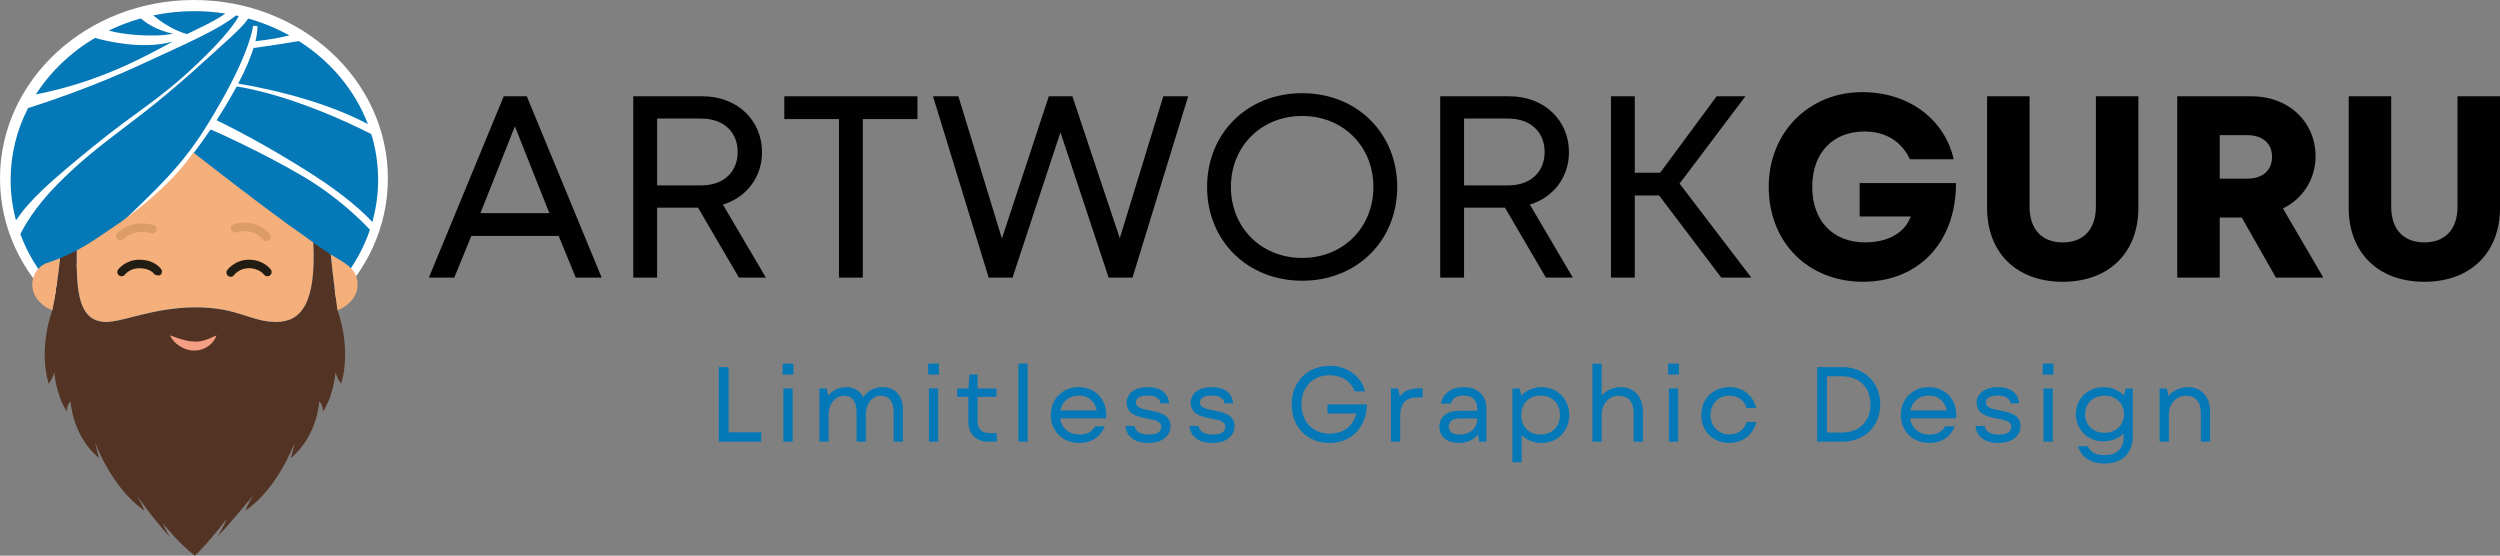 <svg xmlns="http://www.w3.org/2000/svg" id="Layer_2" width="1521.63" height="338.21" viewBox="0 0 1521.63 338.21"><rect x="0" y="0" width="1521.63" height="338.21" fill="#808080" stroke="none"/><g id="Layer_1-2" data-name="Layer_1"><g><g><g><path d="M437.51,223.45h5.96v39.68h19.84v5.71h-25.81v-45.39Z" fill="#0578b7"></path><path d="M476.36,221.31h6.55v6.68h-6.55v-6.68ZM476.81,236.41h5.64v32.42h-5.64v-32.42Z" fill="#0578b7"></path><path d="M498.72,236.41h4.41l.97,4.41c2.66-3.24,6.68-5.19,10.96-5.19,4.6,0,8.36,2.2,10.37,6.09,2.53-3.82,6.87-6.09,11.74-6.09,7.39,0,12.38,4.99,12.38,13.36v19.84h-5.64v-17.96c0-6.42-2.72-9.98-7.98-9.98-4.93,0-8.95,4.93-8.95,11.28v16.66h-5.64v-17.96c0-6.42-2.72-9.98-7.65-9.98s-9.34,4.73-9.34,11.28v16.66h-5.64v-32.42Z" fill="#0578b7"></path><path d="M564.93,221.31h6.55v6.68h-6.55v-6.68ZM565.38,236.41h5.64v32.42h-5.64v-32.42Z" fill="#0578b7"></path><path d="M589.37,256.39v-14.85h-6.81v-5.12h6.87l.58-8.49h4.99v8.49h11.48v5.12h-11.48v14.72c0,4.8,2.53,7.33,7.13,7.33h4.54v5.25h-4.93c-7.78,0-12.38-4.6-12.38-12.45Z" fill="#0578b7"></path><path d="M619.85,221.31h5.64v47.53h-5.64v-47.53Z" fill="#0578b7"></path><path d="M639.56,252.62c0-9.79,7.2-16.99,16.99-16.99s16.79,7.07,16.79,17.05c0,.84-.06,1.36-.13,1.95h-27.94c.84,5.96,5.38,9.85,11.67,9.85,4.41,0,7.46-1.36,9.66-4.99h5.9c-2.72,6.35-7.91,10.11-15.63,10.11-10.24,0-17.31-7.33-17.31-16.99ZM667.5,249.84c-.97-5.19-4.8-9.08-10.96-9.08-5.71,0-10.05,3.56-11.15,9.08h22.11Z" fill="#0578b7"></path><path d="M685.08,259.24h5.51c.45,3.31,3.44,5.25,8.62,5.25,5.58,0,7.59-2.01,7.59-4.86,0-3.18-3.63-3.89-8.36-4.8-5.9-1.1-12.71-2.53-12.71-9.79,0-5.06,4.34-9.4,12.97-9.4,8.17,0,12.32,4.09,12.97,9.86h-5.32c-.45-3.11-3.11-4.73-7.78-4.73-5.25,0-7.2,1.94-7.2,4.15,0,3.31,4.02,4.09,8.49,4.93,5.84,1.1,12.58,2.4,12.58,9.6,0,5.51-4.6,10.18-13.62,10.18-8.36,0-13.42-4.21-13.75-10.37Z" fill="#0578b7"></path><path d="M724.05,259.24h5.51c.45,3.31,3.44,5.25,8.62,5.25,5.58,0,7.59-2.01,7.59-4.86,0-3.18-3.63-3.89-8.36-4.8-5.9-1.1-12.71-2.53-12.71-9.79,0-5.06,4.34-9.4,12.97-9.4,8.17,0,12.32,4.09,12.97,9.86h-5.32c-.45-3.11-3.11-4.73-7.78-4.73-5.25,0-7.2,1.94-7.2,4.15,0,3.31,4.02,4.09,8.49,4.93,5.84,1.1,12.58,2.4,12.58,9.6,0,5.51-4.6,10.18-13.62,10.18-8.36,0-13.42-4.21-13.75-10.37Z" fill="#0578b7"></path><path d="M786.17,246.14c0-13.74,9.73-23.47,23.08-23.47,11.61,0,19.45,7,21.59,15.56h-6.22c-2.14-5.45-7.13-9.85-15.37-9.85-10.05,0-17.12,7.07-17.12,17.76s7.07,17.77,17.12,17.77c8.82,0,14.59-4.8,16.21-12.25h-17.51v-5.51h24.05c-.39,13.75-9.27,23.47-22.76,23.47s-23.08-9.72-23.08-23.47Z" fill="#0578b7"></path><path d="M846.6,236.41h4.41l1.04,4.73c2.46-3.11,6.03-4.73,10.76-4.73h3.11v5.51h-3.63c-6.61,0-10.05,3.96-10.05,10.96v15.95h-5.64v-32.42Z" fill="#0578b7"></path><path d="M888.16,250.03h10.96v-.97c0-5.58-3.05-8.3-8.1-8.3-4.54,0-7.13,1.81-7.97,4.93h-6.03c1.1-6.03,6.22-10.05,14.07-10.05,8.23,0,13.62,5.12,13.62,13.03v20.16h-4.34l-.78-4.34c-2.85,3.5-7.13,5.12-11.54,5.12-7.2,0-11.99-3.76-11.99-9.79s4.6-9.79,12.12-9.79ZM888.29,264.49c6.81,0,10.83-3.96,10.83-9.4v-.39h-10.76c-4.15,0-6.55,1.81-6.55,4.93s2.33,4.86,6.48,4.86Z" fill="#0578b7"></path><path d="M926.16,264.81v16.54h-5.64v-44.93h4.41l.97,4.35c3.05-3.18,7.46-5.12,12.38-5.12,9.6,0,16.86,7.26,16.86,16.99s-7.26,16.99-16.86,16.99c-4.8,0-9.08-1.81-12.13-4.8ZM937.7,264.49c7,0,11.8-4.8,11.8-11.87s-4.8-11.86-11.8-11.86-11.8,4.8-11.8,11.86,4.8,11.87,11.8,11.87Z" fill="#0578b7"></path><path d="M969.22,221.31h5.64v19.52c2.72-3.24,6.87-5.19,11.87-5.19,7.59,0,13.23,5.64,13.23,14.78v18.41h-5.64v-17.25c0-7.07-3.24-10.7-9.14-10.7s-10.31,4.93-10.31,11.61v16.34h-5.64v-47.53Z" fill="#0578b7"></path><path d="M1015.32,221.31h6.55v6.68h-6.55v-6.68ZM1015.77,236.41h5.64v32.42h-5.64v-32.42Z" fill="#0578b7"></path><path d="M1035.48,252.62c0-9.85,7.13-16.99,17.12-16.99,7.91,0,14.46,4.73,16.27,12.77h-5.77c-1.49-5.12-5.71-7.59-10.7-7.59-6.35,0-11.28,4.93-11.28,11.8s4.93,11.8,11.28,11.8c4.99,0,9.21-2.46,10.7-7.58h5.84c-1.88,8.04-8.43,12.77-16.34,12.77-9.99,0-17.12-7.13-17.12-16.99Z" fill="#0578b7"></path><path d="M1106.03,223.45h15.37c13.49,0,23.02,9.53,23.02,22.69s-9.53,22.69-23.02,22.69h-15.37v-45.39ZM1121.2,263.26c10.44,0,17.25-6.81,17.25-17.12s-6.81-17.12-17.25-17.12h-9.21v34.23h9.21Z" fill="#0578b7"></path><path d="M1156.93,252.62c0-9.79,7.2-16.99,16.99-16.99s16.79,7.07,16.79,17.05c0,.84-.06,1.36-.13,1.95h-27.94c.84,5.96,5.38,9.85,11.67,9.85,4.41,0,7.46-1.36,9.66-4.99h5.9c-2.72,6.35-7.91,10.11-15.63,10.11-10.24,0-17.31-7.33-17.31-16.99ZM1184.88,249.84c-.97-5.19-4.8-9.08-10.96-9.08-5.71,0-10.05,3.56-11.15,9.08h22.11Z" fill="#0578b7"></path><path d="M1202.45,259.24h5.51c.45,3.31,3.44,5.25,8.62,5.25,5.58,0,7.59-2.01,7.59-4.86,0-3.18-3.63-3.89-8.36-4.8-5.9-1.1-12.71-2.53-12.71-9.79,0-5.06,4.34-9.4,12.97-9.4,8.17,0,12.32,4.09,12.97,9.86h-5.32c-.45-3.11-3.11-4.73-7.78-4.73-5.25,0-7.2,1.94-7.2,4.15,0,3.31,4.02,4.09,8.49,4.93,5.84,1.1,12.58,2.4,12.58,9.6,0,5.51-4.6,10.18-13.62,10.18-8.36,0-13.42-4.21-13.75-10.37Z" fill="#0578b7"></path><path d="M1243.3,221.31h6.55v6.68h-6.55v-6.68ZM1243.76,236.41h5.64v32.42h-5.64v-32.42Z" fill="#0578b7"></path><path d="M1263.47,252.11c0-9.27,7.2-16.47,16.86-16.47,4.99,0,9.4,1.95,12.51,5.06l.91-4.28h4.41v28.79c0,10.76-6.42,16.92-17.38,16.92-8.56,0-14.33-4.22-15.95-10.57h5.9c1.43,3.63,4.93,5.45,10.18,5.45,7,0,11.61-3.44,11.61-11.15v-2.01c-3.11,2.98-7.33,4.8-12.19,4.8-9.66,0-16.86-7.2-16.86-16.53ZM1280.97,263.45c6.94,0,11.8-4.86,11.8-11.35s-4.86-11.28-11.8-11.28-11.87,4.8-11.87,11.28,4.8,11.35,11.87,11.35Z" fill="#0578b7"></path><path d="M1330.38,240.89c-5.9,0-10.31,4.93-10.31,11.61v16.34h-5.64v-32.42h4.41l1.04,4.67c2.72-3.44,6.94-5.45,12.06-5.45,7.59,0,13.23,5.64,13.23,14.78v18.41h-5.64v-17.25c0-7.07-3.24-10.7-9.14-10.7Z" fill="#0578b7"></path></g><g><path d="M306.61,58.61h14.03l45.57,110.37h-15.77l-10.41-25.38h-53.14l-10.41,25.38h-15.45l45.57-110.37ZM334.36,129.72l-20.97-52.82-20.97,52.82h41.94Z" fill="#010101"></path><path d="M385.45,58.61h42.1c21.44,0,36.26,14.82,36.26,34.06,0,14.98-9.3,27.44-23.81,31.85l26.17,44.46h-16.4l-24.91-42.57h-24.91v42.57h-14.51V58.61ZM426.76,112.84c13.88,0,22.23-8.36,22.23-20.34s-8.36-20.34-22.23-20.34h-26.8v40.68h26.8Z" fill="#010101"></path><path d="M510.64,72.48h-33.27v-13.87h81.04v13.87h-33.27v96.5h-14.51v-96.5Z" fill="#010101"></path><path d="M567.88,58.61h15.45l26.49,86.56,28.54-86.56h14.35l28.85,86.4,26.49-86.4h15.14l-33.9,110.37h-14.51l-29.33-88.45-29.17,88.45h-14.51l-33.9-110.37Z" fill="#010101"></path><path d="M734.69,113.79c0-32.64,24.44-57.08,57.87-57.08s57.87,24.44,57.87,57.08-24.44,57.08-57.87,57.08-57.87-24.44-57.87-57.08ZM792.56,156.99c24.91,0,43.36-18.45,43.36-43.2s-18.45-43.2-43.36-43.2-43.36,18.45-43.36,43.2,18.45,43.2,43.36,43.2Z" fill="#010101"></path><path d="M876.6,58.61h42.1c21.44,0,36.26,14.82,36.26,34.06,0,14.98-9.3,27.44-23.81,31.85l26.17,44.46h-16.4l-24.91-42.57h-24.91v42.57h-14.51V58.61ZM917.91,112.84c13.88,0,22.23-8.36,22.23-20.34s-8.36-20.34-22.23-20.34h-26.8v40.68h26.8Z" fill="#010101"></path><path d="M1009.83,118.99h-14.82v49.98h-14.51V58.61h14.51v46.51h15.45l34.37-46.51h17.5l-40.05,53.14,43.68,57.23h-18.29l-37.84-49.98Z" fill="#010101"></path><path d="M1076.53,113.79c0-33.27,24.44-57.71,56.92-57.71,29.33,0,50.46,17.5,55.66,40.84h-26.65c-5.05-10.72-14.51-16.87-27.75-16.87-18.92,0-31.69,12.77-31.69,33.74s12.93,33.74,32.17,33.74c13.87,0,24.28-5.83,27.75-15.77h-31.06v-20.34h58.65c0,36.74-23.33,60.07-56.6,60.07s-57.39-23.81-57.39-57.71Z" fill="#010101"></path><path d="M1209.44,126.56V58.61h25.86v67.17c0,14.03,7.73,21.76,20.18,21.76s20.18-7.73,20.18-21.76V58.61h25.86v67.96c0,27.12-17.82,44.94-46.04,44.94s-46.04-17.82-46.04-44.94Z" fill="#010101"></path><path d="M1325.18,58.61h45.09c23.18,0,39.1,15.93,39.1,36.58,0,13.24-7.25,25.54-19.87,31.69l24.6,42.1h-28.85l-20.81-36.58h-13.4v36.58h-25.86V58.61ZM1367.75,108.74c9.78,0,15.14-5.36,15.14-13.24s-5.36-13.24-15.14-13.24h-16.71v26.49h16.71Z" fill="#010101"></path><path d="M1429.55,126.56V58.61h25.86v67.17c0,14.03,7.73,21.76,20.18,21.76s20.18-7.73,20.18-21.76V58.61h25.86v67.96c0,27.12-17.82,44.94-46.04,44.94s-46.04-17.82-46.04-44.94Z" fill="#010101"></path></g></g><g><ellipse cx="118.04" cy="108.6" rx="118.04" ry="108.6" fill="#fff"></ellipse><g><path d="M117.73,18.84c11.98-5.64,17.2-8.92,19.43-10.6-6.13-.96-12.43-1.46-18.86-1.46-8.62,0-17.01.9-25.07,2.59,3.1,2.57,11.63,9.12,20.67,11.35,1.32-.67,2.6-1.3,3.83-1.88Z" fill="#0578b7"></path><path d="M105.33,20.51c-10.77-2.17-17.33-7.3-19.57-9.31-6.83,1.9-13.39,4.39-19.6,7.4,7.76,2.37,27.22,4.36,39.16,1.92Z" fill="#0578b7"></path><path d="M142.57,55.32c-3.68,6.6-7.26,12.5-10.72,17.86,5.94,2.87,29.54,14.56,57.93,32.73,20.15,12.89,31.25,23.17,36.84,29.21,2.3-8.21,3.53-16.82,3.53-25.69,0-9.65-1.45-19-4.17-27.85-44.86-22.58-75.31-27.98-81.95-28.94-.47.88-.96,1.77-1.47,2.68Z" fill="#0578b7"></path><path d="M144.97,50.9c8.83,1.42,48.59,8.46,78.94,24.64-7.87-20.66-22.74-38.31-42-50.55-4.9.82-16.75,2.75-27.59,4.21-1.68,5.4-4.54,12.56-9.36,21.7Z" fill="#0578b7"></path><path d="M183.75,106.93c-24.71-14.44-50.22-25.82-55.59-28.17-9.79,14.5-18.49,24.82-25.66,34.71-10.1,13.92-49.34,45.89-69.66,62.19,20.52,22.28,51.19,36.43,85.46,36.43,50.24,0,92.75-30.41,106.86-72.27-5.99-6.4-20.57-20.71-41.42-32.89Z" fill="#0578b7"></path><path d="M57.81,23.08c-14.72,8.71-27.07,20.5-35.97,34.38,38.12-7.46,64.53-22.02,83.3-32.12-18.58,5.2-41.29-.54-47.33-2.26Z" fill="#0578b7"></path><path d="M134.49,61.97c18.4-32.4,19.52-46.19,19.52-46.19h2.62s.42,2.86-1.15,9.28c9.07-.88,16.68-2.52,20.67-3.49-7.8-4.34-16.23-7.82-25.12-10.31-1.89,3.17-6.57,7.81-14.6,15.05-9.4,8.48-28.92,26.78-49.67,42.82-20.75,16.05-33.83,24.94-51.51,42.72-14.18,14.26-20.8,26.42-22.86,30.67,4.26,11.51,10.69,22.09,18.83,31.35,5.12-3.92,16.29-13.22,39.15-34.88,36.11-34.2,45.72-44.63,64.11-77.02Z" fill="#0578b7"></path><path d="M56.11,89.66c27.49-22.38,40.16-28.31,63.47-50.38,18.83-17.84,24.31-26.73,25.72-29.49-.56-.13-1.13-.25-1.69-.37-10.15,8.23-26.84,15.63-60.31,30.99-28.39,13.03-56.64,22.36-66.25,25.4-6.79,13.24-10.58,28.03-10.58,43.64,0,8.51,1.13,16.78,3.26,24.69,8.63-12.74,20.27-23.21,46.39-44.47Z" fill="#0578b7"></path></g><g><path d="M205.44,188.79s-3.17-23.02-4.14-33.91c-3.97-2.52-7.54-5.05-10.64-7.29,1.77,36.25-7.18,48.36-22.55,48.36s-23.2-8.89-48.85-8.89-44.15,8.89-54.68,8.89c-18.42,0-17.92-23-17.89-43.55-3.1,1.64-6.43,3.21-10.17,4.74-1.5,15.82-4.65,31.66-4.65,31.66,0,0-8.79,22.55-2.25,44.76,2.18-2.59,3.47-7.02,3.47-7.02,0,0,.72,13.35,7.66,24.08-.2-4.6,2.25-6.23,2.25-6.23,0,0,.82,20.75,17.37,34.54-1.53-4.6-2.35-9.3-2.35-9.3,0,0,9.91,27.49,29.94,41.19-2.15-5.11-4.8-9.4-4.8-9.4,0,0,11.14,15.84,20.24,25.35-2.45-4.09-4.5-8.48-4.5-8.48,0,0,10.04,12.67,19.74,19.93,7.95-7.48,19.61-22.69,19.61-22.69,0,0-3.17,6.75-5.62,10.83,9.1-9.5,21.48-24.94,21.48-24.94,0,0-2.66,4.29-4.8,9.4,20.03-13.69,29.94-41.19,29.94-41.19,0,0-.82,4.7-2.35,9.3,16.56-13.8,17.37-34.54,17.37-34.54,0,0,2.45,1.64,2.25,6.23,6.95-10.73,7.66-24.08,7.66-24.08,0,0,1.29,4.43,3.47,7.02,6.54-22.21-2.25-44.76-2.25-44.76Z" fill="#533424"></path><g><path d="M19.67,173.36c0,8.12,7,13.69,12.21,15.43,0,0,3.15-15.84,4.65-31.66-2.23.92-4.61,1.81-7.17,2.7-3.82.82-9.69,5.4-9.69,13.52Z" fill="#f5af7b"></path><path d="M184.98,143.49c-22.48-15.53-67.31-50.69-67.31-50.69,0,0-11.17,18.53-44.01,42.24-10.13,6.72-17.43,12.33-26.95,17.36-.04,20.56-.54,43.55,17.89,43.55,10.53,0,29.02-8.89,54.68-8.89s33.21,8.89,48.85,8.89,24.32-12.11,22.55-48.36c-2.12-1.54-4.03-2.94-5.69-4.1Z" fill="#f5af7b"></path><path d="M206.44,158c-1.78-1.02-3.49-2.07-5.14-3.12.97,10.9,4.14,33.91,4.14,33.91,5.21-1.74,12.21-7.31,12.21-15.43,0-5.76-2.22-10.19-11.21-15.36Z" fill="#f5af7b"></path></g></g><g><path d="M84.76,158.08c-8.28,0-12.65,5.7-12.83,5.94-.85,1.14-.63,2.77.51,3.62.47.35,1.01.52,1.55.52.78,0,1.55-.35,2.05-1.03.12-.16,3.08-3.89,8.71-3.89,6.86,0,9.06,3.47,9.15,3.62l-.02-.04s.91.82,2.75.82,2.17-2.4,1.76-3.33c-.14-.25-3.58-6.23-13.63-6.23Z" fill="#211d12"></path><path d="M164.83,164.01c-.18-.24-4.55-5.94-13.24-5.94s-13.1,6.09-13.29,6.34c-.82,1.17-.54,2.78.62,3.6.45.32.97.47,1.49.47.81,0,1.6-.38,2.1-1.09.12-.17,3.1-4.16,9.07-4.16s9,3.73,9.11,3.87c.86,1.14,2.47,1.37,3.61.52,1.14-.86,1.37-2.47.52-3.61Z" fill="#211d12"></path><path d="M73.17,146.41c.7,0,1.4-.28,1.9-.84.06-.07,6.32-6.74,17.05-3.56,1.37.41,2.8-.37,3.21-1.74.41-1.37-.37-2.8-1.74-3.21-13.79-4.09-21.99,4.65-22.33,5.02-.96,1.05-.89,2.68.16,3.65.5.45,1.12.68,1.74.68Z" fill="#dc9c66"></path><path d="M143.94,141.42c.39-.14,9.6-3.26,16.4,4.52.51.58,1.22.88,1.94.88.6,0,1.21-.21,1.7-.64,1.07-.94,1.18-2.57.24-3.64-9.16-10.47-21.51-6.16-22.03-5.97-1.34.48-2.02,1.95-1.55,3.29.48,1.34,1.95,2.04,3.29,1.57Z" fill="#dc9c66"></path></g><g><ellipse cx="72.48" cy="183.51" rx="9.83" ry="6.82" fill="#f5af7b"></ellipse><ellipse cx="164.56" cy="183.51" rx="9.83" ry="6.82" fill="#f5af7b"></ellipse><path d="M103.48,204.12c6.88,2.5,13.81,5.23,21.07,2.95,1.8-.54,3.59-1.3,5.31-2.09.62-.29,1.23-.6,1.93-.87-.36,1.03-.85,1.99-1.46,2.89-3.69,5.61-10.94,7.72-17.2,5.49-4.11-1.45-7.83-4.39-9.65-8.38h0Z" fill="#f49f83"></path></g></g></g></g></svg>